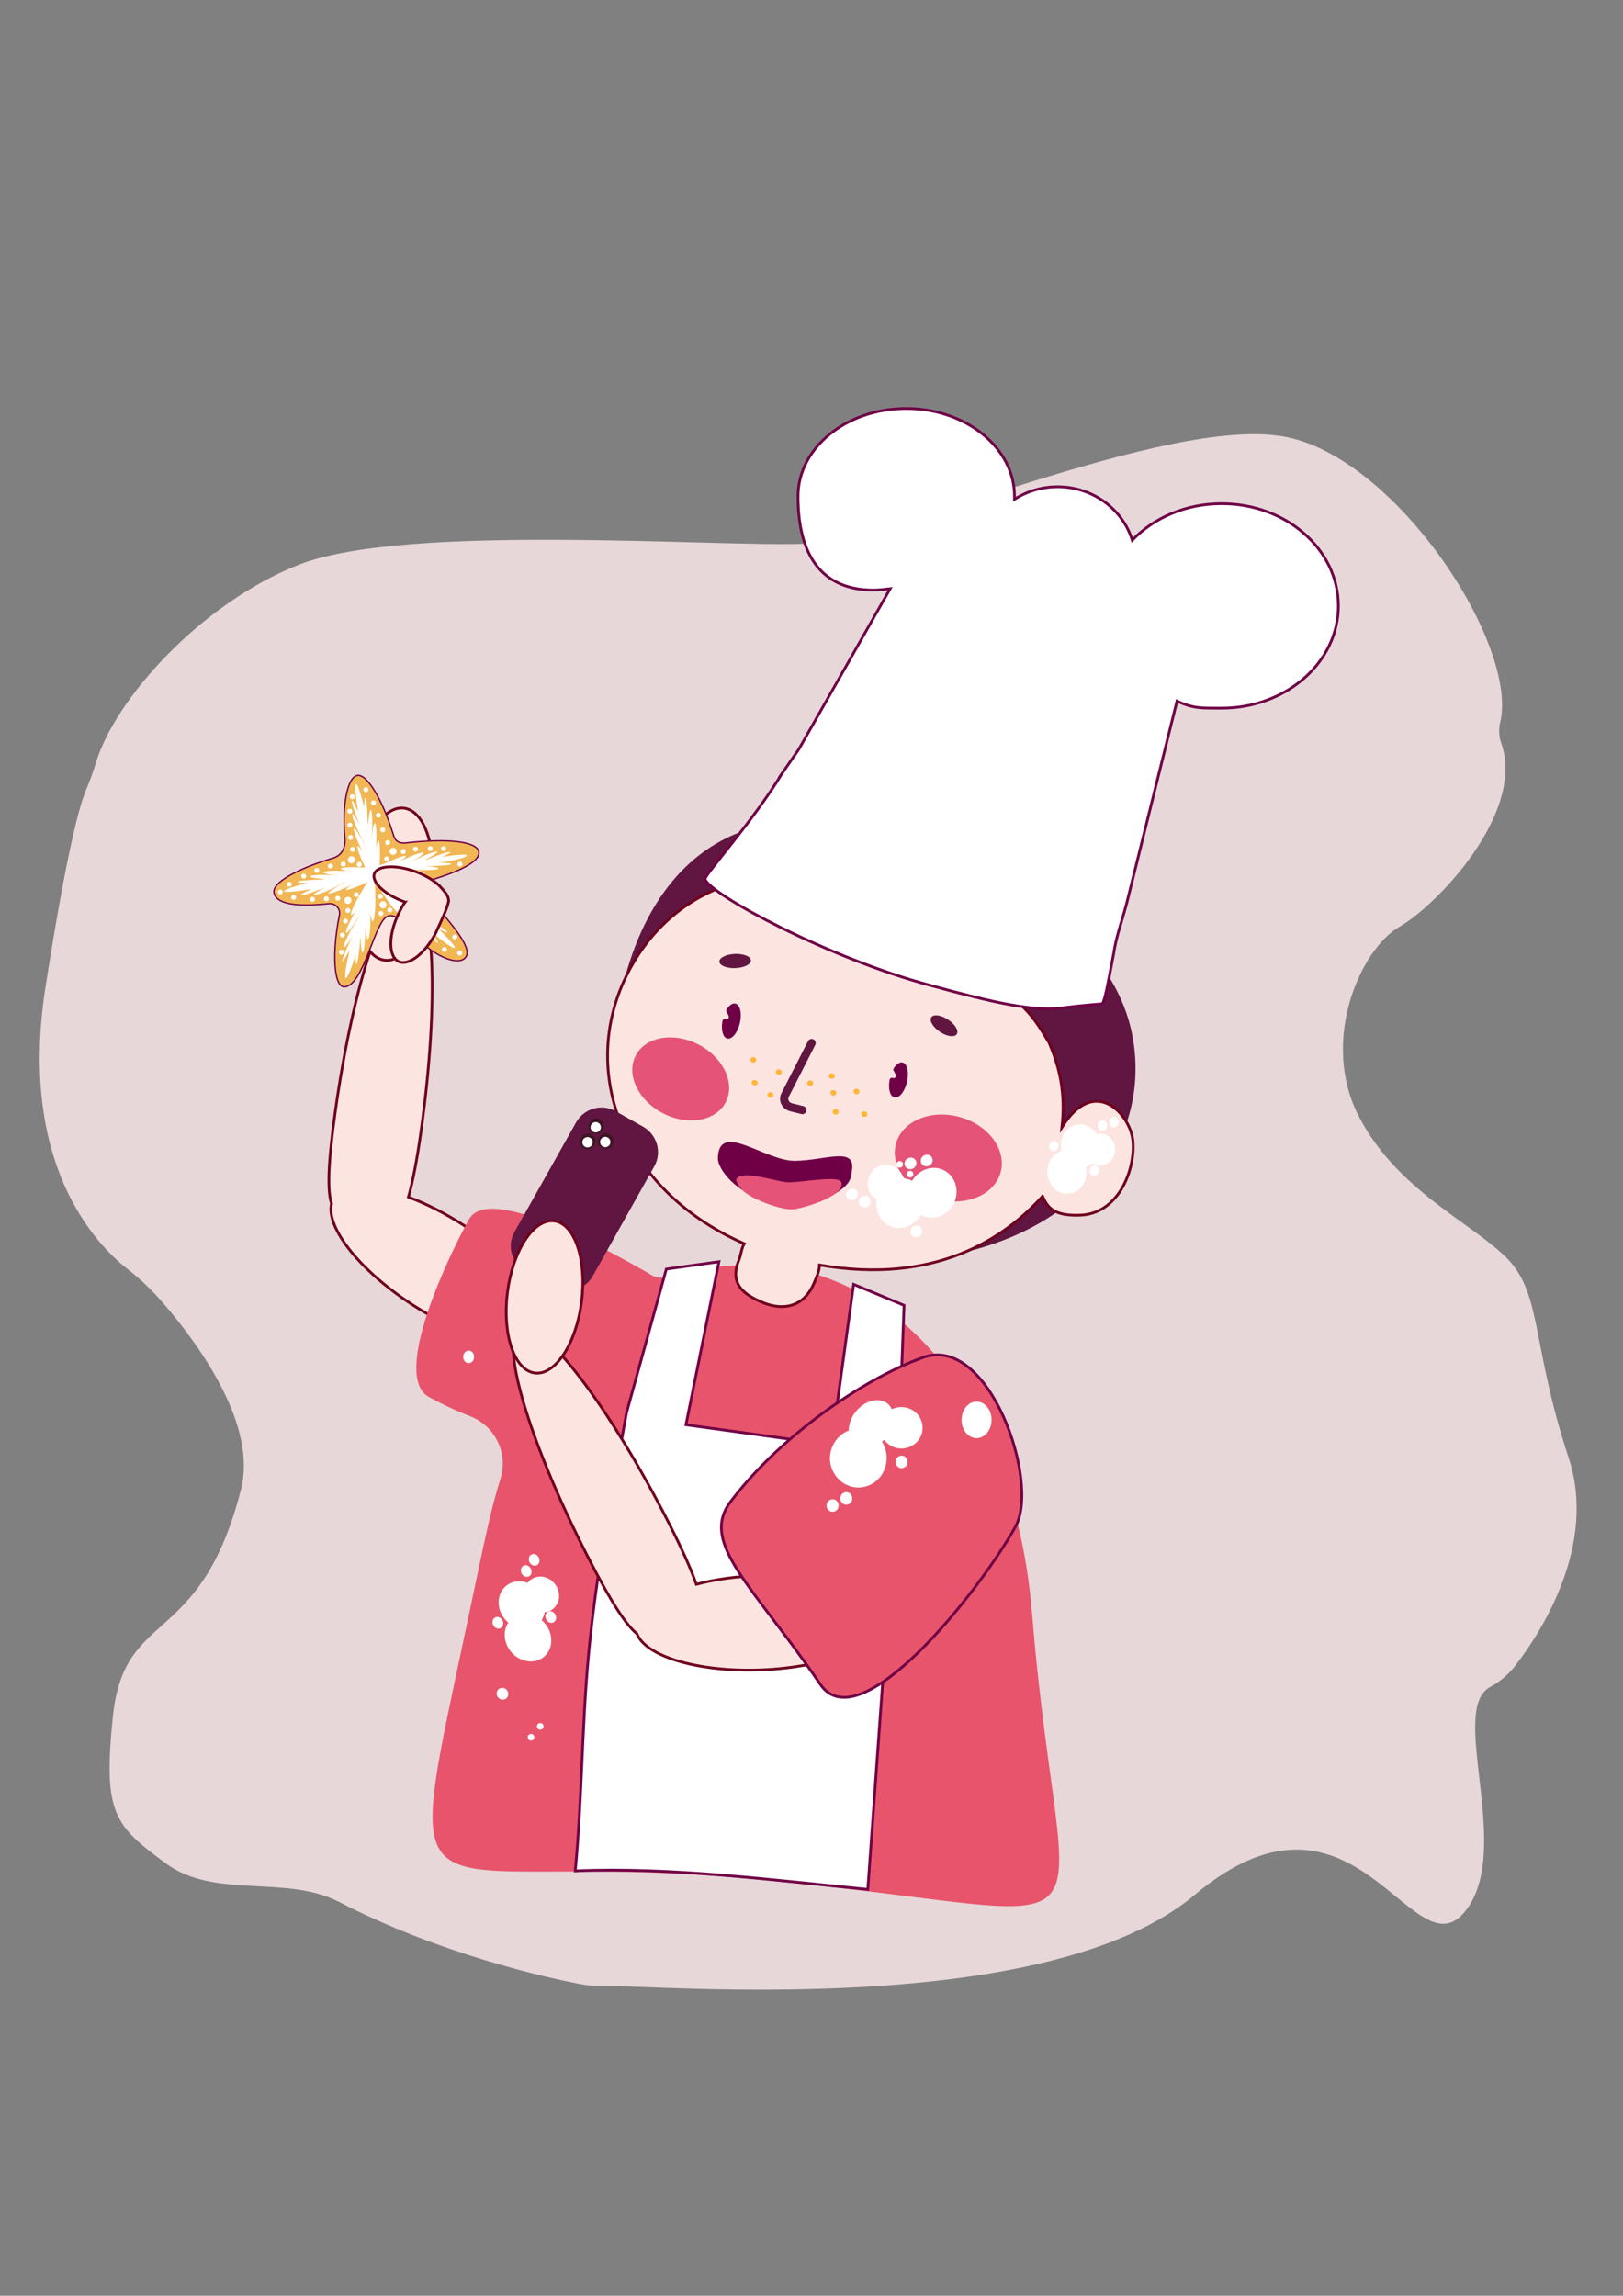<?xml version="1.0" encoding="UTF-8"?> <!-- Generator: Adobe Illustrator 25.0.1, SVG Export Plug-In . SVG Version: 6.00 Build 0) --> <svg xmlns="http://www.w3.org/2000/svg" xmlns:xlink="http://www.w3.org/1999/xlink" id="Layer_1" x="0px" y="0px" viewBox="0 0 595.3 841.9" style="enable-background:new 0 0 595.3 841.9;" xml:space="preserve"><rect x="0" y="0" width="595.3" height="841.9" fill="#808080" stroke="none"/> <style type="text/css"> .st0{fill:url(#SVGID_1_);} .st1{fill:#601641;} .st2{fill:#FCE5E1;stroke:#6F001E;stroke-miterlimit:10;} .st3{fill:#E8546B;} .st4{fill:#E55379;} .st5{fill:#FFB637;} .st6{fill:#FFFFFF;stroke:#6F0046;stroke-miterlimit:10;} .st7{fill:#FFFFFF;} .st8{fill:#6F0046;} .st9{fill:none;stroke:#601641;stroke-width:3;stroke-linecap:round;stroke-miterlimit:10;} .st10{fill:#F1B755;stroke:#6F0046;stroke-width:0.5;stroke-linecap:round;stroke-linejoin:round;stroke-miterlimit:10;} .st11{fill:#E8546B;stroke:#6F0046;stroke-miterlimit:10;} .st12{fill:#3D1623;} </style> <g> <g> <linearGradient id="SVGID_1_" gradientUnits="userSpaceOnUse" x1="28.773" y1="444.702" x2="578.258" y2="444.702" gradientTransform="matrix(1.026 1.069060e-03 1.069060e-03 1 -15.337 -0.643)"> <stop offset="1" style="stop-color:#E7D7D9"></stop> <stop offset="1" style="stop-color:#FFFFFF"></stop> <stop offset="1" style="stop-color:#FFFFFD"></stop> <stop offset="1" style="stop-color:#FEFFF6"></stop> <stop offset="1" style="stop-color:#FCFFEB"></stop> <stop offset="1" style="stop-color:#FAFFDA"></stop> <stop offset="1" style="stop-color:#F7FFC4"></stop> <stop offset="1" style="stop-color:#F3FFA8"></stop> <stop offset="1" style="stop-color:#EFFF88"></stop> <stop offset="1" style="stop-color:#EAFF62"></stop> <stop offset="1" style="stop-color:#E5FF39"></stop> <stop offset="1" style="stop-color:#E3FF2D"></stop> </linearGradient> <path class="st0" d="M212.7,727.6c2.3,0.4,4.6,0.7,7,0.6c22.1-0.2,164,12.5,218.5-33.3c60-50.4,80.7,32.6,100.2,4.7 c16-23-7-72.6,8.1-80.9c3.7-2,6.9-4.7,9.4-8c9.4-12.2,30.1-44.2,19.4-76.3c-13.5-40.9-9.7-59.6-22.3-72.7 c-12.7-13.1-40.6-25-54.7-52.5c-14.1-27.5,0.5-61,15.1-69.4c13.9-8,46.3-42,37.2-67.4c-0.9-2.5-0.9-5.2-0.3-7.7 c6.6-28.5-38.6-97.8-79.9-104.7c-43.4-7.2-142.5,38.1-175.1,39.4s-146.4-7.7-185.7,7.7c-35.6,14-67.4,49-74.5,72.9 c-1,3.3-2.2,6.5-3.5,9.6c-2.4,5.6-7.1,22.4-14.9,72.3c-10.2,65.2,18.8,94.7,30.1,103.5c5,3.9,9.5,8.3,13.6,13.1 c12.9,15.1,34,44.2,28,67.7c-15.1,58.9-42.9,43-47,83.4c-3.7,35.7,0.7,39.9,19.5,53.8c17.7,13.1,44.1,4.1,63.3,14 C161.7,716.8,200.9,725.3,212.7,727.6z"></path> </g> </g> <g id="Layer_5"> <path class="st1" d="M224.9,391.7c0,42.4,52.3,70.6,101.3,70.6s90.3-28,90.3-70.4s-40.2-69.1-86.7-84.6 C247.6,279.8,224.9,349.3,224.9,391.7z"></path> </g> <path class="st2" d="M170.5,449.6c-7.1-4.6-14.2-8.2-20.7-10.6c1.5-5.3,3.1-13.1,4.7-24.7c6.6-47.3,4.9-87.1-3.8-89 s-21.1,34.9-27.7,82.2c-2.8,19.8-2.9,29.4-1.4,33.9c-2.1,8.7,10.2,24.4,29.4,36.9c21.1,13.7,42.5,18.4,47.9,10.5 C204.3,480.8,191.6,463.3,170.5,449.6z"></path> <path class="st3" d="M378.6,592.2c-6.9-84.6-55.3-128.3-101.8-128.3c-11.4,0-22.2,1.1-32.2,4.3c-2.1,0.7-4.4,0.3-6.3-1 c-0.2-0.1-0.4-0.3-0.6-0.4c-13.8-7.7-58.2-33.2-65.7-19.6c-7.6,13.6-28.5,57.4-14.7,65.1c4.2,2.3,9.5,4.9,15,7 c9.2,3.5,14.2,13.5,11.3,22.9c-3.7,11.6-6.3,24.9-10.6,45.2c-26.8,128-26.8,90.8,96.3,101.1C419.4,701.1,389.5,726.5,378.6,592.2z"></path> <path class="st2" d="M415.5,418.1c-1.1-9.7-14.1-23.9-26-4.7c1.4-12.5-0.8-21.9-4.7-31c-7.2-12.2-11.9-18.2-32-25.5 c-13.1-4.8-25.3-6.8-26.7-16.6c-6.8,0.7-14.3,0.4-22.1-1.1c-14.5-2.7-22.7-9.3-30.4-16.6c-21.9,5-37.5,19.9-45.6,39.1 c-14.5,34.7,2,75.6,45,94.4c-1,1.4-1.2,4.1-1.9,5.8c-3.8,9.1,1.9,13,9,15.9c7.1,2.8,14.7,1.7,18.5-7.3c1-2.4,1.9-4.2,2-6.6 c42.7,7.4,68-9.9,81.8-25.2c1.7,3.7,3.7,7.5,14.4,6.9C410.9,444.6,416.6,428,415.5,418.1z"></path> <ellipse transform="matrix(0.459 -0.888 0.888 0.459 -216.319 435.985)" class="st4" cx="249.9" cy="395.6" rx="14.2" ry="18.6"></ellipse> <ellipse transform="matrix(0.263 -0.965 0.965 0.263 -153.234 648.452)" class="st4" cx="347.6" cy="424.5" rx="15.6" ry="19.9"></ellipse> <ellipse transform="matrix(0.553 -0.833 0.833 0.553 -158.536 456.646)" class="st1" cx="346.3" cy="376.1" rx="2.7" ry="5.6"></ellipse> <ellipse transform="matrix(0.999 -3.960062e-02 3.960062e-02 0.999 -13.746 10.957)" class="st1" cx="269.7" cy="352.5" rx="5.8" ry="2.6"></ellipse> <g id="Layer_3"> <ellipse transform="matrix(0.205 -0.979 0.979 0.205 -168.39 595.803)" class="st5" cx="282.5" cy="401.5" rx="1" ry="1.1"></ellipse> <ellipse transform="matrix(0.205 -0.979 0.979 0.205 -168.67 586.541)" class="st5" cx="276.7" cy="397.1" rx="1" ry="1.1"></ellipse> <ellipse transform="matrix(0.205 -0.979 0.979 0.205 -143.749 612.317)" class="st5" cx="305" cy="394.6" rx="1" ry="1.1"></ellipse> <ellipse transform="matrix(0.205 -0.979 0.979 0.205 -147.954 635.067)" class="st5" cx="316.9" cy="408.6" rx="1" ry="1.1"></ellipse> <ellipse transform="matrix(0.205 -0.979 0.979 0.205 -155.452 624.119)" class="st5" cx="306.4" cy="407.7" rx="1" ry="1.1"></ellipse> <ellipse transform="matrix(0.205 -0.979 0.979 0.205 -149.352 617.791)" class="st5" cx="305.6" cy="400.8" rx="1" ry="1.1"></ellipse> <ellipse transform="matrix(0.205 -0.979 0.979 0.205 -142.117 625.731)" class="st5" cx="314.1" cy="400.3" rx="1" ry="1.1"></ellipse> <ellipse transform="matrix(0.205 -0.979 0.979 0.205 -160.847 579.307)" class="st5" cx="276.1" cy="388.7" rx="1" ry="1.1"></ellipse> <ellipse transform="matrix(0.205 -0.979 0.979 0.205 -152.581 606.66)" class="st5" cx="297.1" cy="397.2" rx="1" ry="1.1"></ellipse> <ellipse transform="matrix(0.205 -0.979 0.979 0.205 -157.821 592.158)" class="st5" cx="285.6" cy="393.2" rx="1" ry="1.1"></ellipse> </g> <path class="st6" d="M258.6,322.4c-0.4-1.3,17.7-21.3,28.4-39c0.4-0.6-5.2,7.6,4.8-6.9c0.4-0.6,0.9-1.2,1.3-1.9l33.4-58.7 c-1.8,0.2-4.2,0.5-6,0.5c-21.9,0-27.8-16.6-27.8-34.4s17.8-32.2,39.7-32.2s39.7,14.4,39.7,32.2c0,0.4,0,0.7,0,1.1 c4.5-2.9,10-4.6,15.8-4.6c13,0,23.9,8.3,27.4,19.6c7.9-8.2,19.6-13.4,32.8-13.4c23.7,0,42.8,16.8,42.8,37.5s-19.2,37.5-42.8,37.5 c-7.3,0-10.4,0.2-16.4-2.6l-18.4,74c-2,7.6-3.9,12.2-4.9,19.1c-2.5,13-2.9,15.3-4,17.9c0,0-9.6,0.8-13.9,1.4 c-10.9,1.7-26-1.8-49.1-8.1C303.9,351.4,260.4,328,258.6,322.4z"></path> <path class="st6" d="M329.6,532.5l2-53.8l-18.5-7.7l-8.1,58.9l-53.4-7.4l12.1-59.8l-19.3,2.7l-14.6,52.7l-6.4,35.2 c-3.1,17.6-6,36.5-7.6,54.3c-2.4,26.4-2.3,52.1-4.8,78.5c35.4-1.5,72.2,3.4,107.3,6.8l10.9-151.7L329.6,532.5z"></path> <g> <path class="st7" d="M405.2,427.1c-1.6,0.5-3.2,0.3-4.5-0.5c-0.6,0.5-1.4,1-2.2,1.3c-0.1,0-0.2,0-0.2,0.1c0.9,4-1.1,8.2-4.7,9.4 c-3.8,1.3-7.9-1-9.1-5.2c-1.3-4.2,0.8-8.7,4.6-10c0.1,0,0.2,0,0.2-0.1c-0.9-4,1.1-8.2,4.7-9.4c3.1-1.1,6.4,0.3,8.2,3.2 c2.8-0.8,5.7,0.9,6.6,3.9C409.7,422.7,408.1,426.1,405.2,427.1z"></path> <ellipse transform="matrix(0.208 -0.978 0.978 0.208 -83.367 722.366)" class="st7" cx="404.3" cy="412.7" rx="1.9" ry="1.7"></ellipse> <ellipse transform="matrix(0.208 -0.978 0.978 0.208 -101.781 732.592)" class="st7" cx="401.4" cy="429.1" rx="1.9" ry="1.7"></ellipse> <ellipse transform="matrix(0.208 -0.978 0.978 0.208 -78.726 725.549)" class="st7" cx="408.6" cy="411.4" rx="1.9" ry="1.7"></ellipse> <ellipse transform="matrix(0.208 -0.978 0.978 0.208 -104.742 710.946)" class="st7" cx="386.5" cy="420.1" rx="1.9" ry="1.7"></ellipse> </g> <g> <path class="st7" d="M327.9,427.8c1.8,0.9,3,2.5,3.5,4.3c1,0.1,2,0.3,2.9,0.8c0.1,0,0.2,0.1,0.3,0.1c2.4-4.1,7.4-5.9,11.5-3.9 c4.3,2.1,6,7.5,3.8,12.1c-2.2,4.6-7.5,6.6-11.9,4.5c-0.1,0-0.2-0.1-0.3-0.1c-2.4,4.1-7.4,5.9-11.5,3.9c-3.5-1.7-5.3-5.7-4.6-9.6 c-3-1.7-4.2-5.6-2.6-8.9C320.6,427.6,324.6,426.2,327.9,427.8z"></path> <ellipse transform="matrix(0.828 -0.56 0.56 0.828 -192.406 253.488)" class="st7" cx="317.4" cy="440.7" rx="2.2" ry="2.1"></ellipse> <ellipse transform="matrix(0.828 -0.56 0.56 0.828 -181.715 260.495)" class="st7" cx="334.2" cy="426.7" rx="2.2" ry="2.1"></ellipse> <ellipse transform="matrix(0.828 -0.56 0.56 0.828 -195.272 265.98)" class="st7" cx="336.3" cy="451.6" rx="2.2" ry="2.1"></ellipse> <ellipse transform="matrix(0.828 -0.56 0.56 0.828 -191.773 250.403)" class="st7" cx="312.7" cy="438.1" rx="2.2" ry="2.1"></ellipse> <ellipse transform="matrix(0.828 -0.56 0.56 0.828 -180.037 263.651)" class="st7" cx="340.1" cy="425.6" rx="2.2" ry="2.1"></ellipse> <ellipse class="st7" cx="333.8" cy="430.6" rx="1.2" ry="1.2"></ellipse> <ellipse class="st7" cx="330" cy="427" rx="1.2" ry="1.2"></ellipse> </g> <g> <ellipse transform="matrix(0.805 -0.594 0.594 0.805 -332.742 230.456)" class="st7" cx="184" cy="621.1" rx="2.1" ry="2.2"></ellipse> <ellipse transform="matrix(0.999 -4.069884e-02 4.069884e-02 0.999 -25.771 8.456)" class="st7" cx="194.8" cy="637.2" rx="1.2" ry="1.2"></ellipse> <ellipse transform="matrix(0.999 -4.069884e-02 4.069884e-02 0.999 -25.608 8.591)" class="st7" cx="198.2" cy="633.2" rx="1.2" ry="1.2"></ellipse> </g> <g> <path class="st7" d="M204.1,588.6c-1,1.6-2.6,2.5-4.3,2.6c-0.2,0.9-0.5,1.8-1,2.7c0,0.1-0.1,0.2-0.2,0.2c3.6,3,4.7,8.1,2.4,11.8 c-2.4,3.8-7.6,4.5-11.7,1.6c-4-2.9-5.4-8.4-3-12.2c0-0.1,0.1-0.2,0.2-0.2c-3.6-3-4.7-8.1-2.4-11.8c2-3.1,5.9-4.2,9.4-2.8 c1.9-2.6,5.6-3.1,8.5-1.1C205,581.6,206,585.7,204.1,588.6z"></path> <ellipse transform="matrix(0.899 -0.437 0.437 0.899 -232.518 142.472)" class="st7" cx="193.2" cy="576.3" rx="1.9" ry="2.2"></ellipse> <ellipse transform="matrix(0.899 -0.437 0.437 0.899 -238.984 148.076)" class="st7" cx="202.2" cy="593.2" rx="1.9" ry="2.2"></ellipse> <ellipse transform="matrix(0.899 -0.437 0.437 0.899 -230.424 143.324)" class="st7" cx="196.1" cy="572.2" rx="1.9" ry="2.2"></ellipse> <ellipse transform="matrix(0.899 -0.437 0.437 0.899 -241.879 139.824)" class="st7" cx="182.8" cy="595.3" rx="1.9" ry="2.2"></ellipse> </g> <ellipse class="st7" cx="171.9" cy="497.6" rx="2" ry="2.3"></ellipse> <path class="st2" d="M278.4,577.8c-8.4,0.3-16.3,1.4-23,3.2c-1.8-5.2-5-12.5-10.3-22.9c-21.7-42.5-45.9-74.2-54.1-70.8 s2.7,40.7,24.4,83.2c9.1,17.8,14.5,25.7,18.2,28.6c3.2,8.3,22.3,14.1,45.2,13.3c25.1-0.9,45.4-9.3,45.3-18.9 C324,584,303.6,576.9,278.4,577.8z"></path> <path class="st8" d="M327.5,395.3L327.5,395.3c-0.5-0.2-1.1,0.1-1.2,0.7c-0.6,3.1,0.1,5.9,1.6,6.4c1.7,0.6,3.8-1.8,4.7-5.3 c0.9-3.5,0.3-6.8-1.4-7.4c-1.1-0.4-2.3,0.4-3.4,2.1c-0.2,0.3-0.2,0.6,0,0.9l0.7,1.3C328.9,394.8,328.3,395.6,327.5,395.3z"></path> <path class="st8" d="M266.2,373.7L266.2,373.7c-0.5-0.2-1.1,0.1-1.2,0.7c-0.6,3.1,0.1,5.9,1.6,6.4c1.7,0.6,3.8-1.8,4.7-5.3 c0.9-3.5,0.3-6.8-1.4-7.4c-1.1-0.4-2.3,0.4-3.4,2.1c-0.2,0.3-0.2,0.6,0,0.9l0.7,1.3C267.6,373.2,267,374,266.2,373.7z"></path> <path class="st9" d="M297.7,382.5l-9.7,19c-1,1.9,0.1,4.1,2.3,4.6l4,1"></path> <g> <path class="st8" d="M278.8,436c2.3-3,7-2.5,11.5-1.8c2.9,0.4,6.4,2.8,7.6,5.3c0.6,1.3,2.1,1.6,3.4,0.9 c11.2-5.4,10.7-7.9,11.2-11.3c1.3-8.7-9.6-3.6-20.8-3.4c-11.1,0.2-28.1-15-28.4-0.9c0,2.8,3.4,8.7,11.7,13.3 c1.5,0.9,3.2-0.2,3.7-1.8C278.8,436.1,278.8,436,278.8,436z"></path> <path class="st8" d="M292.3,440.9c-5,0.1-9.5-0.9-13-2.5c2.3,1,6.4,1.8,9.5,2.2c3.7,0.5,9.2-0.2,13.2-1.3c0.1,0,0,0.1,0,0 C299.1,440.3,295.8,440.9,292.3,440.9z"></path> <path class="st4" d="M290.5,443.5c3.5-0.1,19.7-4.9,18.1-9.8c-0.5-3.1-16.4,0.4-20.5-0.2c-4.5-0.6-15.6-4.3-17.9-1.3 c-0.7,0.9,1.3,3.4,2.1,4.2C274.7,439.3,285.6,443.6,290.5,443.5z"></path> </g> <ellipse transform="matrix(0.127 -0.992 0.992 0.127 -195.353 426.52)" class="st2" cx="144.6" cy="324.2" rx="28.1" ry="13.7"></ellipse> <path class="st10" d="M175.6,312.3c-0.8-3.8-11.8-4.9-26.5-3.2c-2.5,0.3-4.1-0.4-4.8-2.9c-4-13-9.8-22.6-13.3-21.8 c-3.4,0.7-5.6,10.1-4.5,22.9c0.3,3.5-1,6.4-4.4,7.4c-13.3,4-22.3,9-21.6,12.7c0.7,3.7,6.8,5.4,20.1,4c2.4-0.3,4.4,1.9,3.9,4.2 c-2.8,13.6-2.1,26.4,1.8,26.3c7-0.2,11.1-23.8,15.7-25.8c2.9-1.2,4.8,1.3,8.7,5.7c7.6,8.5,16.7,12.5,19.8,9.6 c3.1-2.9-3-10.4-10.4-19c-2.2-2.6-4.2-4.8-5.2-5.7c-1.2-1.1-1.6-2.5-0.1-3C168.3,319.9,176.3,316,175.6,312.3z"></path> <path class="st7" d="M171.2,313.7c-0.1-0.5-3.8-0.3-9.1,0.6c1.9-0.9,3.2-1.6,3.1-1.8c-0.1-0.3-3.3,0.6-7,2.1c-0.5,0.2-1,0.4-1.5,0.6 c-0.2,0-0.5,0.1-0.7,0.1c2.7-1.4,4.5-2.6,4.4-2.9c-0.1-0.4-3.3,0.6-7,2.4c-1.4,0.6-2.6,1.3-3.6,1.8c0,0-0.1,0-0.1,0 c3.4-1.7,5.8-3.3,5.6-3.8c-0.2-0.5-3.6,0.7-7.6,2.6c-0.4,0.2-0.9,0.4-1.3,0.6c1.6-1,2.6-1.7,2.5-2c-0.2-0.5-3.6,0.7-7.6,2.6 c-0.7,0.4-1.4,0.4-2.1,0.7c0-0.4,0-0.5,0.1-0.9c0.2-4.5,0-8.1-0.5-8.1c-0.3,0-0.6,1.2-0.9,3.1c0-0.5,0.1-0.9,0.1-1.4 c0.2-4.5,0-8.1-0.5-8.1c-0.5,0-1,2.9-1.3,6.7c0,0,0-0.1,0-0.1c0.1-1.2,0.2-2.6,0.3-4.1c0.2-4.1-0.1-7.4-0.5-7.4 c-0.4,0-0.7,2.2-1,5.2c-0.1-0.2-0.1-0.5-0.2-0.7c0-0.5,0-1,0-1.6c-0.1-4-0.4-7.3-0.8-7.3c-0.2,0-0.4,1.4-0.4,3.5 c-1.3-5.2-2.5-8.7-3-8.6c-0.6,0.1-0.2,4.3,0.8,10.3c-1.1-2.6-2-4.3-2.3-4.2c-0.3,0.1,0.6,3.3,2.1,7c0.3,0.7,0.5,1.4,0.8,2 c-1.3-2.5-2.4-4.2-2.7-4.1c-0.4,0.1,0.6,3.3,2.4,7c0.7,1.5,1.4,2.8,2,3.9c0,0.1,0.1,0.3,0.1,0.4c-1.8-3.5-3.5-6.1-3.9-6 c-0.5,0.2,0.7,3.6,2.6,7.6c0.2,0.3,0.3,0.7,0.5,1c-0.9-1.4-1.6-2.3-1.8-2.2c-0.5,0.2,0.7,3.6,2.6,7.6c0,0.1,0.1,0.2,0.1,0.3 c-0.3,0-0.5,0-0.8,0c-4.5-0.2-8.1,0-8.1,0.5c0,0.3,1.2,0.6,3.1,0.9c-0.5,0-0.9-0.1-1.4-0.1c-4.5-0.2-8.1,0-8.1,0.5 c0,0.5,2.9,1,6.7,1.3c0,0-0.1,0-0.1,0c-1.2-0.1-2.6-0.2-4.1-0.3c-4.1-0.2-7.4,0.1-7.4,0.5c0,0.4,2.2,0.7,5.2,1 c-0.2,0.1-0.5,0.1-0.7,0.2c-0.5,0-1,0-1.6,0c-4,0.1-7.3,0.4-7.3,0.8c0,0.2,1.4,0.4,3.5,0.4c-5.2,1.3-8.7,2.5-8.6,3 c0.1,0.6,4.3,0.2,10.3-0.8c-2.6,1.1-4.3,2-4.2,2.3c0.1,0.3,3.3-0.6,7-2.1c0.7-0.3,1.4-0.5,2-0.8c-2.5,1.3-4.2,2.4-4.1,2.7 c0.1,0.4,3.3-0.6,7-2.4c1.5-0.7,2.8-1.4,3.9-2c0.1,0,0.3-0.1,0.4-0.1c-3.5,1.8-6.1,3.5-6,3.9c0.2,0.5,3.6-0.7,7.6-2.6 c0.3-0.2,0.7-0.3,1-0.5c-1.4,0.9-2.3,1.6-2.2,1.8c0.2,0.5,3.6-0.7,7.6-2.6c0.1-0.1,0.3-0.1,0.4-0.2c-0.9,1.2-1.8,2.8-2.8,4.5 c-2.4,4.1-3.8,7.5-3.3,7.7c0.3,0.1,1.1-0.7,2.1-2.2c-0.2,0.3-0.4,0.6-0.6,1c-2.4,4.1-3.8,7.5-3.3,7.7c0.5,0.2,2.4-2.4,4.6-6 c0,0.1-0.1,0.3-0.1,0.4c-0.7,1.1-1.5,2.4-2.4,3.9c-2.1,3.7-3.4,6.9-3,7.1c0.3,0.1,1.6-1.6,3.2-4.1c-0.3,0.6-0.7,1.3-1,2 c-1.8,3.8-3,7-2.7,7.1c0.2,0.1,1.4-1.7,2.7-4.3c-1.4,6-2.1,10.4-1.5,10.5c0.6,0.1,2-3.4,3.7-8.7c-0.1,2.2,0,3.6,0.2,3.6 c0.4,0,0.9-3.3,1.3-7.4c0-0.6,0.1-1.1,0.1-1.6c0.1-0.2,0.1-0.5,0.2-0.7c0,3.1,0.3,5.3,0.7,5.4c0.5,0.1,0.9-3.3,1-7.5 c0-1.5,0-3-0.1-4.2c0,0,0-0.1,0-0.1c0.1,3.9,0.5,6.8,1,6.9c0.6,0.1,1-3.6,1-8.3c0-0.5,0-1,0-1.5c0.2,1.9,0.4,3.1,0.8,3.2 c0.6,0.1,1-3.6,1-8.3c0-1.9-0.1-3.6-0.2-5c0-0.3-0.1-0.9,0-1.1c0.1-0.1,0.1-0.1,0.2-0.2c0.2,0.1,0.2,0.2,0.2,0.2 c0.7,1.4,1.9,3.3,3.2,5.3c2.7,3.9,5.1,6.8,5.5,6.4c0.2-0.2-0.2-1.3-1-2.8c0.2,0.3,0.4,0.6,0.6,1c2.7,3.9,5.1,6.8,5.5,6.4 c0.4-0.3-1.1-3.2-3.4-6.7c0.1,0.1,0.2,0.2,0.3,0.3c0.7,1.1,1.5,2.5,2.5,3.9c2.5,3.5,4.8,6.1,5.1,5.8c0.3-0.2-0.7-2.1-2.3-4.6 c0.4,0.6,0.9,1.2,1.4,1.8c2.6,3.3,5,5.8,5.3,5.6c0.2-0.2-0.9-1.9-2.7-4.3c4.9,4,8.5,6.6,8.9,6.1c0.4-0.4-2.2-3.3-6.2-7.2 c1.9,1.1,3.3,1.7,3.4,1.5c0.2-0.3-2.6-2.3-6.2-4.5c-0.5-0.3-1-0.6-1.4-0.9c-0.2-0.2-0.4-0.3-0.6-0.5c2.8,1.4,5,2.2,5.2,1.9 c0.3-0.4-2.6-2.3-6.4-4.4c-1.4-0.7-2.7-1.4-3.8-1.9c0,0,0,0-0.1-0.1c3.6,1.7,6.5,2.8,6.7,2.4c0.3-0.5-2.9-2.6-7.1-4.7 c-0.5-0.2-0.9-0.5-1.3-0.7c1.8,0.7,3.1,1.1,3.2,0.8c0.3-0.5-2.9-2.6-7.1-4.7c-2.9-1.5-4.3-2.4-5.7-2.8c0.9,0.1,0.6-0.1,1.7,0 c4.5,0.2,8.1,0,8.1-0.5c0-0.3-1.1-0.6-2.7-0.8c0.4,0,0.7,0,1.1,0.1c4.5,0.2,8.1,0,8.1-0.5c0-0.5-3.1-1-7-1.3c0.1,0,0.3,0,0.4-0.1 c1.2,0.1,2.7,0.3,4.4,0.3c4.1,0.2,7.4-0.1,7.4-0.5c0-0.3-2-0.7-4.8-0.9c0.7,0,1.4,0,2.2,0c4-0.1,7.3-0.4,7.3-0.8 c0-0.3-2-0.4-4.8-0.4C167.3,315.6,171.3,314.3,171.2,313.7z"></path> <g id="Layer_2"> <circle class="st7" cx="128.9" cy="315.3" r="1.3"></circle> <circle class="st7" cx="125.9" cy="316.9" r="0.9"></circle> <circle class="st7" cx="119.7" cy="329.6" r="0.9"></circle> <circle class="st7" cx="121.2" cy="317.6" r="0.9"></circle> <circle class="st7" cx="111.4" cy="321.3" r="0.9"></circle> <circle class="st7" cx="114.6" cy="329.8" r="0.9"></circle> <circle class="st7" cx="116.2" cy="319.2" r="0.9"></circle> <circle class="st7" cx="102.8" cy="327.1" r="0.9"></circle> <circle class="st7" cx="106.1" cy="324.3" r="0.9"></circle> <circle class="st7" cx="130.7" cy="328.1" r="0.9"></circle> <circle class="st7" cx="129.3" cy="311.5" r="0.9"></circle> <circle class="st7" cx="128.6" cy="307.1" r="0.9"></circle> <circle class="st7" cx="128.3" cy="302.6" r="0.9"></circle> <circle class="st7" cx="142.2" cy="309" r="0.9"></circle> <circle class="st7" cx="137" cy="294.4" r="0.9"></circle> <circle class="st7" cx="138.8" cy="299" r="0.9"></circle> <circle class="st7" cx="140.4" cy="304.3" r="0.9"></circle> <circle class="st7" cx="134.2" cy="289.6" r="0.9"></circle> <circle class="st7" cx="128.3" cy="297.5" r="0.9"></circle> <circle class="st7" cx="129.2" cy="292.2" r="0.9"></circle> <circle class="st7" cx="168.7" cy="316.9" r="0.9"></circle> <circle class="st7" cx="147.9" cy="312.3" r="0.9"></circle> <circle class="st7" cx="157.8" cy="311.2" r="0.9"></circle> <circle class="st7" cx="152.4" cy="311.4" r="0.9"></circle> <circle class="st7" cx="141.8" cy="315" r="0.9"></circle> <circle class="st7" cx="162.7" cy="311.2" r="0.9"></circle> <circle class="st7" cx="147.5" cy="324.1" r="0.9"></circle> <circle class="st7" cx="157.5" cy="344.9" r="0.9"></circle> <circle class="st7" cx="153.1" cy="322.8" r="0.9"></circle> <circle class="st7" cx="153.1" cy="327.8" r="0.9"></circle> <circle class="st7" cx="155.9" cy="331.1" r="0.9"></circle> <circle class="st7" cx="166.8" cy="343.6" r="0.9"></circle> <circle class="st7" cx="168.6" cy="349.5" r="0.9"></circle> <circle class="st7" cx="163" cy="348.2" r="0.9"></circle> <circle class="st7" cx="139.5" cy="328.7" r="0.9"></circle> <circle class="st7" cx="143" cy="333.7" r="0.9"></circle> <circle class="st7" cx="139.7" cy="335" r="0.9"></circle> <circle class="st7" cx="131.8" cy="317" r="0.9"></circle> <circle class="st7" cx="127.6" cy="333.9" r="0.9"></circle> <circle class="st7" cx="125.6" cy="342.9" r="0.9"></circle> <circle class="st7" cx="126.7" cy="337.8" r="0.9"></circle> <circle class="st7" cx="125.2" cy="349.2" r="0.9"></circle> <circle class="st7" cx="123.9" cy="329.4" r="0.9"></circle> <circle class="st7" cx="107.7" cy="329.1" r="0.9"></circle> <circle class="st7" cx="127.6" cy="330.2" r="1.3"></circle> <circle class="st7" cx="144.2" cy="312.2" r="1.3"></circle> <circle class="st7" cx="150.9" cy="324.9" r="1.3"></circle> <circle class="st7" cx="140.5" cy="331.8" r="1.3"></circle> </g> <path class="st2" d="M164.5,330.7c0.2-0.2-0.1-1.2-0.1-1.4c-0.3-1.2-1.4-2.5-3-4.2c-0.2-0.3-0.5-0.5-0.7-0.7c-2-1.8-4.9-3.5-8.4-4.8 c-7.2-2.6-13.9-2.2-15,0.8c-1.1,3.1,3.8,7.7,11,10.3c0.1,0,0.2,0.1,0.3,0.1c-0.8,1.1-1.5,2.4-2.2,3.8c-3.9,7.8-4.1,15.8-0.4,17.9 c3.7,2,9.9-2.7,13.9-10.5C161.7,337.9,163.8,333.9,164.5,330.7z"></path> <path class="st11" d="M267.9,550.8c17.6-23.4,47.9-44.8,70.7-53c24.1-8.7,43.1,45.7,33.8,62.2c-13.6,24.2-57.1,78.8-71.5,57.7 C276.3,581.6,256.5,566,267.9,550.8z"></path> <g> <g> <path class="st1" d="M202.9,472l-10.1-5.7c-5.1-2.9-7-9.4-4.1-14.5l22.6-40.2c2.9-5.1,9.4-7,14.5-4.1l10.1,5.7 c5.1,2.9,7,9.4,4.1,14.5L217.4,468C214.5,473.1,208,474.9,202.9,472z"></path> <g> <ellipse transform="matrix(0.49 -0.872 0.872 0.49 -248.843 401.066)" class="st12" cx="218.6" cy="413.3" rx="2.9" ry="2.8"></ellipse> <ellipse transform="matrix(0.49 -0.872 0.872 0.49 -251.832 406.872)" class="st12" cx="222" cy="418.8" rx="2.9" ry="2.8"></ellipse> <ellipse transform="matrix(0.49 -0.872 0.872 0.49 -255.283 401.24)" class="st12" cx="215.5" cy="418.9" rx="2.9" ry="2.8"></ellipse> </g> </g> <circle class="st7" cx="218.5" cy="413.4" r="1.9"></circle> <circle class="st7" cx="215.5" cy="418.9" r="1.9"></circle> <circle class="st7" cx="222" cy="418.8" r="1.9"></circle> </g> <ellipse transform="matrix(0.127 -0.992 0.992 0.127 -297.419 613.239)" class="st2" cx="199.6" cy="475.6" rx="28.1" ry="13.7"></ellipse> <ellipse class="st7" cx="358.2" cy="520.7" rx="5.5" ry="6.7"></ellipse> <g> <path class="st7" d="M311.3,524.6c0-2.2,0.8-4.7,2.5-6.8c3.3-4.2,8.5-5.6,11.7-3.1c0.7,0.5,1.2,1.3,1.6,2.1c1-0.5,2.2-0.8,3.5-0.8 c4.3,0,7.8,3.4,7.8,7.6c0,4.2-3.5,7.6-7.8,7.6c-2.6,0-4.9-1.3-6.3-3.2c-0.2,0.2-0.5,0.5-0.8,0.7c1.1,1.7,1.7,3.8,1.7,6 c0,6-4.6,10.8-10.4,10.8c-5.7,0-10.4-4.9-10.4-10.8C304.5,530.1,307.3,526.2,311.3,524.6z"></path> <g> <ellipse class="st7" cx="310.4" cy="549.5" rx="2.2" ry="2.3"></ellipse> <ellipse class="st7" cx="309.7" cy="529.1" rx="2.2" ry="2.3"></ellipse> <ellipse class="st7" cx="305.4" cy="552.1" rx="2.2" ry="2.3"></ellipse> <ellipse class="st7" cx="330.7" cy="536.1" rx="2.2" ry="2.3"></ellipse> </g> </g> </svg> 